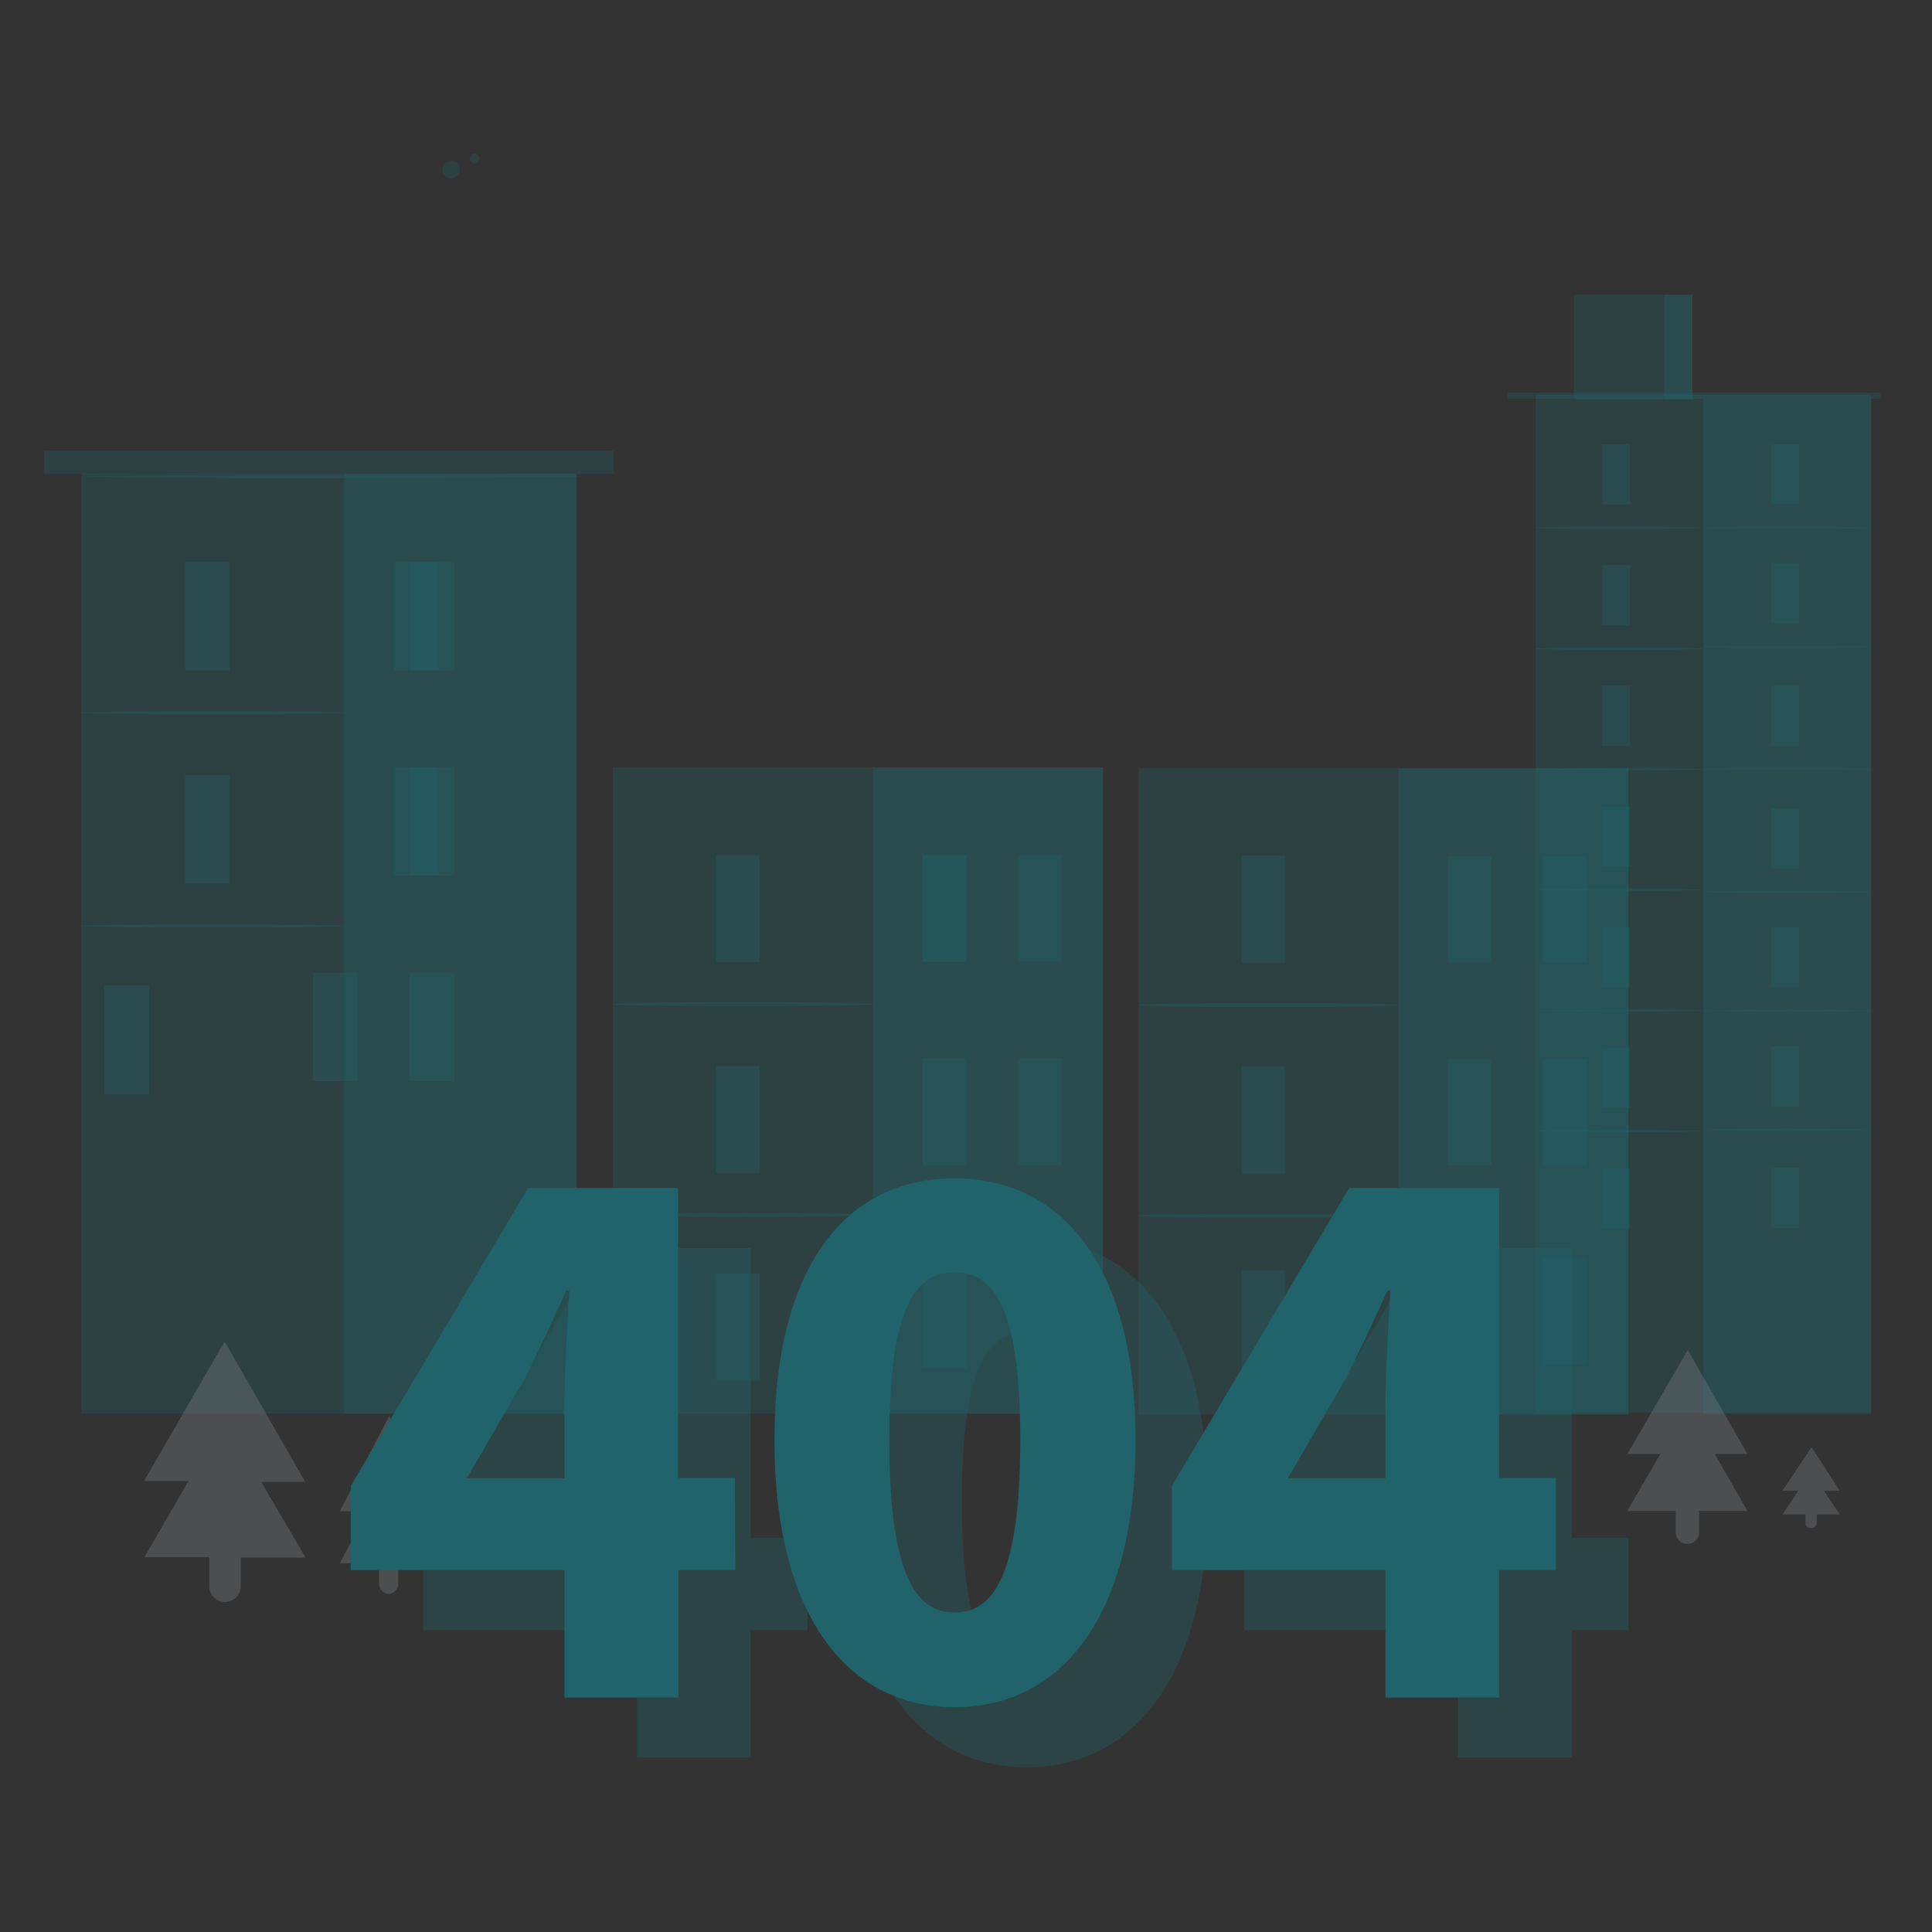 <svg width="264" height="264" viewBox="0 0 264 264" fill="none" xmlns="http://www.w3.org/2000/svg">
<rect x="0" y="0" width="264" height="264" fill="#333333" stroke="none"/>
<g opacity="0.4">
<path d="M83.77 104.884H150.69V193.174H83.77V104.884Z" fill="url(#paint0_linear_1805_26332)" fill-opacity="0.3"/>
<path d="M119.351 104.884H150.746V193.174H119.351V104.884Z" fill="url(#paint1_linear_1805_26332)" fill-opacity="0.3"/>
<path d="M97.815 116.836H103.819V131.432H97.815V116.836Z" fill="url(#paint2_linear_1805_26332)" fill-opacity="0.3"/>
<path d="M97.815 174.062H103.819V188.658H97.815V174.062Z" fill="url(#paint3_linear_1805_26332)" fill-opacity="0.3"/>
<path d="M119.351 137.215C119.351 137.38 111.365 137.49 101.561 137.49C91.757 137.49 83.77 137.38 83.77 137.215C83.77 137.05 91.702 136.939 101.561 136.939C111.42 136.939 119.351 137.05 119.351 137.215Z" fill="url(#paint4_linear_1805_26332)" fill-opacity="0.3"/>
<path d="M97.815 145.697H103.819V160.293H97.815V145.697Z" fill="url(#paint5_linear_1805_26332)" fill-opacity="0.3"/>
<path d="M119.351 166.021C119.351 166.186 111.365 166.296 101.561 166.296C91.757 166.296 83.77 166.131 83.77 166.021C83.77 165.911 91.702 165.745 101.561 165.745C111.42 165.745 119.351 165.855 119.351 166.021Z" fill="url(#paint6_linear_1805_26332)" fill-opacity="0.3"/>
<path d="M126.07 116.836H132.074V131.432H126.07V116.836Z" fill="url(#paint7_linear_1805_26332)" fill-opacity="0.3"/>
<path d="M126.07 116.836H132.074V131.432H126.07V116.836Z" fill="#06AABD" fill-opacity="0.2"/>
<path d="M139.069 116.836H145.072V131.432H139.069V116.836Z" fill="url(#paint8_linear_1805_26332)" fill-opacity="0.3"/>
<path d="M126.07 144.595H132.074V159.191H126.07V144.595Z" fill="url(#paint9_linear_1805_26332)" fill-opacity="0.3"/>
<path d="M139.069 144.595H145.072V159.191H139.069V144.595Z" fill="url(#paint10_linear_1805_26332)" fill-opacity="0.3"/>
<path d="M126.07 172.355H132.074V186.95H126.07V172.355Z" fill="url(#paint11_linear_1805_26332)" fill-opacity="0.3"/>
<path d="M139.069 172.355H145.072V186.95H139.069V172.355Z" fill="url(#paint12_linear_1805_26332)" fill-opacity="0.3"/>
<path d="M60.472 23.203C60.472 23.864 61.023 24.36 61.684 24.36C62.345 24.36 62.84 23.809 62.84 23.148C62.84 22.487 62.29 21.991 61.684 21.991C60.968 22.047 60.472 22.542 60.472 23.203Z" fill="url(#paint13_linear_1805_26332)" fill-opacity="0.3"/>
<path d="M65.484 21.661C65.484 21.837 65.413 22.002 65.292 22.129C65.165 22.25 65 22.322 64.823 22.322C64.647 22.322 64.482 22.25 64.355 22.129C64.234 22.002 64.163 21.837 64.163 21.661C64.163 21.485 64.234 21.32 64.355 21.193C64.482 21.072 64.647 21 64.823 21C65 21 65.165 21.072 65.292 21.193C65.413 21.32 65.484 21.485 65.484 21.661Z" fill="url(#paint14_linear_1805_26332)" fill-opacity="0.3"/>
<path d="M209.844 53.937H255.669V193.064H209.844V53.937Z" fill="url(#paint15_linear_1805_26332)" fill-opacity="0.3"/>
<path d="M232.757 54.487H255.669V193.229H232.757V54.487Z" fill="url(#paint16_linear_1805_26332)" fill-opacity="0.3"/>
<path d="M215.077 40.277H231.27V54.543H215.077V40.277Z" fill="url(#paint17_linear_1805_26332)" fill-opacity="0.3"/>
<path d="M227.414 40.277H231.27V54.543H227.414V40.277Z" fill="url(#paint18_linear_1805_26332)" fill-opacity="0.3"/>
<path d="M206.044 54.487V53.661H257.046V54.487" fill="url(#paint19_linear_1805_26332)" fill-opacity="0.3"/>
<path d="M218.877 60.711H222.732V68.918H218.877V60.711Z" fill="url(#paint20_linear_1805_26332)" fill-opacity="0.3"/>
<path d="M232.757 72.112C232.757 72.223 227.634 72.278 221.3 72.278C214.966 72.278 209.844 72.223 209.844 72.112C209.844 72.002 214.966 71.947 221.3 71.947C227.634 71.947 232.757 72.057 232.757 72.112Z" fill="url(#paint21_linear_1805_26332)" fill-opacity="0.3"/>
<path d="M242.01 60.711H245.865V68.918H242.01V60.711Z" fill="url(#paint22_linear_1805_26332)" fill-opacity="0.3"/>
<path d="M255.89 72.112C255.89 72.223 250.767 72.278 244.433 72.278C238.099 72.278 232.977 72.223 232.977 72.112C232.977 72.002 238.099 71.947 244.433 71.947C250.767 71.947 255.89 72.057 255.89 72.112Z" fill="url(#paint23_linear_1805_26332)" fill-opacity="0.3"/>
<path d="M242.01 76.959H245.865V85.166H242.01V76.959Z" fill="url(#paint24_linear_1805_26332)" fill-opacity="0.3"/>
<path d="M255.89 88.361C255.89 88.471 250.767 88.526 244.433 88.526C238.099 88.526 232.977 88.471 232.977 88.361C232.977 88.25 238.099 88.195 244.433 88.195C250.767 88.195 255.89 88.305 255.89 88.361Z" fill="url(#paint25_linear_1805_26332)" fill-opacity="0.3"/>
<path d="M242.01 93.703H245.865V101.91H242.01V93.703Z" fill="url(#paint26_linear_1805_26332)" fill-opacity="0.3"/>
<path d="M255.89 105.104C255.89 105.214 250.767 105.269 244.433 105.269C238.099 105.269 232.977 105.214 232.977 105.104C232.977 104.994 238.099 104.939 244.433 104.939C250.767 104.939 255.89 104.994 255.89 105.104Z" fill="url(#paint27_linear_1805_26332)" fill-opacity="0.3"/>
<path d="M242.01 110.447H245.865V118.653H242.01V110.447Z" fill="url(#paint28_linear_1805_26332)" fill-opacity="0.3"/>
<path d="M255.89 121.848C255.89 121.958 250.767 122.013 244.433 122.013C238.099 122.013 232.977 121.958 232.977 121.848C232.977 121.738 238.099 121.683 244.433 121.683C250.767 121.683 255.89 121.738 255.89 121.848Z" fill="url(#paint29_linear_1805_26332)" fill-opacity="0.3"/>
<path d="M242.01 126.695H245.865V134.902H242.01V126.695Z" fill="url(#paint30_linear_1805_26332)" fill-opacity="0.3"/>
<path d="M255.89 138.096C255.89 138.206 250.767 138.261 244.433 138.261C238.099 138.261 232.977 138.206 232.977 138.096C232.977 137.986 238.099 137.931 244.433 137.931C250.767 137.931 255.89 137.986 255.89 138.096Z" fill="url(#paint31_linear_1805_26332)" fill-opacity="0.3"/>
<path d="M242.01 142.998H245.865V151.205H242.01V142.998Z" fill="url(#paint32_linear_1805_26332)" fill-opacity="0.3"/>
<path d="M242.01 159.577H245.865V167.783H242.01V159.577Z" fill="url(#paint33_linear_1805_26332)" fill-opacity="0.3"/>
<path d="M255.89 154.399C255.89 154.454 250.767 154.564 244.433 154.564C238.099 154.564 232.977 154.509 232.977 154.399C232.977 154.289 238.099 154.234 244.433 154.234C250.767 154.234 255.89 154.344 255.89 154.399Z" fill="url(#paint34_linear_1805_26332)" fill-opacity="0.3"/>
<path d="M218.877 77.235H222.732V85.441H218.877V77.235Z" fill="url(#paint35_linear_1805_26332)" fill-opacity="0.3"/>
<path d="M232.757 88.636C232.757 88.746 227.634 88.801 221.3 88.801C214.966 88.801 209.844 88.746 209.844 88.636C209.844 88.526 214.966 88.471 221.3 88.471C227.634 88.471 232.757 88.526 232.757 88.636Z" fill="url(#paint36_linear_1805_26332)" fill-opacity="0.3"/>
<path d="M218.877 93.703H222.732V101.91H218.877V93.703Z" fill="url(#paint37_linear_1805_26332)" fill-opacity="0.3"/>
<path d="M232.757 105.104C232.757 105.214 227.634 105.269 221.3 105.269C214.966 105.269 209.844 105.214 209.844 105.104C209.844 104.994 214.966 104.939 221.3 104.939C227.634 104.939 232.757 105.049 232.757 105.104Z" fill="url(#paint38_linear_1805_26332)" fill-opacity="0.3"/>
<path d="M218.877 110.227H222.732V118.378H218.877V110.227Z" fill="url(#paint39_linear_1805_26332)" fill-opacity="0.3"/>
<path d="M232.757 121.573C232.757 121.683 227.634 121.738 221.3 121.738C214.966 121.738 209.844 121.683 209.844 121.573C209.844 121.462 214.966 121.407 221.3 121.407C227.634 121.407 232.757 121.518 232.757 121.573Z" fill="url(#paint40_linear_1805_26332)" fill-opacity="0.3"/>
<path d="M218.877 126.695H222.732V134.902H218.877V126.695Z" fill="url(#paint41_linear_1805_26332)" fill-opacity="0.3"/>
<path d="M232.757 138.096C232.757 138.206 227.634 138.261 221.3 138.261C214.966 138.261 209.844 138.206 209.844 138.096C209.844 137.986 214.966 137.931 221.3 137.931C227.634 137.931 232.757 137.986 232.757 138.096Z" fill="url(#paint42_linear_1805_26332)" fill-opacity="0.3"/>
<path d="M218.877 143.163H222.732V151.37H218.877V143.163Z" fill="url(#paint43_linear_1805_26332)" fill-opacity="0.3"/>
<path d="M232.757 154.564C232.757 154.619 227.634 154.73 221.3 154.73C214.966 154.73 209.844 154.675 209.844 154.564C209.844 154.454 214.966 154.399 221.3 154.399C227.634 154.399 232.757 154.509 232.757 154.564Z" fill="url(#paint44_linear_1805_26332)" fill-opacity="0.3"/>
<path d="M218.877 159.687H222.732V167.893H218.877V159.687Z" fill="url(#paint45_linear_1805_26332)" fill-opacity="0.3"/>
<path d="M11.123 64.732H78.814V193.174H11.123V64.732Z" fill="url(#paint46_linear_1805_26332)" fill-opacity="0.3"/>
<path d="M47.033 64.732H78.758V193.174H47.033V64.732Z" fill="url(#paint47_linear_1805_26332)" fill-opacity="0.3"/>
<path d="M25.277 76.794H31.391V91.61H25.277V76.794Z" fill="url(#paint48_linear_1805_26332)" fill-opacity="0.3"/>
<path d="M14.262 134.681H20.375V149.497H14.262V134.681Z" fill="url(#paint49_linear_1805_26332)" fill-opacity="0.3"/>
<path d="M47.033 97.393C47.033 97.504 38.992 97.614 29.078 97.614C19.164 97.614 11.123 97.504 11.123 97.393C11.123 97.283 19.164 97.173 29.078 97.173C38.992 97.173 47.033 97.228 47.033 97.393Z" fill="url(#paint50_linear_1805_26332)" fill-opacity="0.3"/>
<path d="M25.277 105.93H31.391V120.746H25.277V105.93Z" fill="url(#paint51_linear_1805_26332)" fill-opacity="0.3"/>
<path d="M47.033 126.53C47.033 126.64 38.992 126.75 29.078 126.75C19.164 126.75 11.123 126.64 11.123 126.53C11.123 126.419 19.164 126.309 29.078 126.309C38.992 126.309 47.033 126.419 47.033 126.53Z" fill="url(#paint52_linear_1805_26332)" fill-opacity="0.3"/>
<path d="M53.808 76.794H59.922V91.61H53.808V76.794Z" fill="url(#paint53_linear_1805_26332)" fill-opacity="0.3"/>
<path d="M55.956 76.794H62.07V91.61H55.956V76.794Z" fill="url(#paint54_linear_1805_26332)" fill-opacity="0.3"/>
<path d="M53.808 104.829H59.922V119.645H53.808V104.829Z" fill="url(#paint55_linear_1805_26332)" fill-opacity="0.3"/>
<path d="M55.956 104.829H62.07V119.645H55.956V104.829Z" fill="url(#paint56_linear_1805_26332)" fill-opacity="0.3"/>
<path d="M42.792 132.919H48.906V147.735H42.792V132.919Z" fill="url(#paint57_linear_1805_26332)" fill-opacity="0.3"/>
<path d="M55.956 132.919H62.07V147.735H55.956V132.919Z" fill="url(#paint58_linear_1805_26332)" fill-opacity="0.3"/>
<path d="M6 61.593H83.88V64.787H6V61.593Z" fill="url(#paint59_linear_1805_26332)" fill-opacity="0.3"/>
<path d="M79.254 65.118C79.254 65.228 64.107 65.338 45.491 65.338C26.875 65.338 11.728 65.228 11.728 65.118C11.728 65.007 26.875 64.897 45.491 64.897C64.107 64.897 79.254 65.007 79.254 65.118Z" fill="url(#paint60_linear_1805_26332)" fill-opacity="0.3"/>
<path d="M155.592 104.994H222.512V193.284H155.592V104.994Z" fill="url(#paint61_linear_1805_26332)" fill-opacity="0.3"/>
<path d="M191.118 104.994H222.512V193.284H191.118V104.994Z" fill="url(#paint62_linear_1805_26332)" fill-opacity="0.3"/>
<path d="M169.637 116.946H175.641V131.542H169.637V116.946Z" fill="url(#paint63_linear_1805_26332)" fill-opacity="0.3"/>
<path d="M169.637 173.621H175.641V188.217H169.637V173.621Z" fill="url(#paint64_linear_1805_26332)" fill-opacity="0.3"/>
<path d="M191.118 137.325C191.118 137.49 183.186 137.6 173.327 137.6C163.468 137.6 155.537 137.49 155.537 137.325C155.537 137.16 163.523 137.05 173.327 137.05C183.131 137.05 191.118 137.105 191.118 137.325Z" fill="url(#paint65_linear_1805_26332)" fill-opacity="0.3"/>
<path d="M169.637 145.752H175.641V160.348H169.637V145.752Z" fill="url(#paint66_linear_1805_26332)" fill-opacity="0.3"/>
<path d="M191.118 166.131C191.118 166.296 183.186 166.406 173.327 166.406C163.468 166.406 155.537 166.296 155.537 166.131C155.537 165.966 163.523 165.855 173.327 165.855C183.131 165.855 191.118 165.966 191.118 166.131Z" fill="url(#paint67_linear_1805_26332)" fill-opacity="0.3"/>
<path d="M197.782 116.946H203.786V131.542H197.782V116.946Z" fill="url(#paint68_linear_1805_26332)" fill-opacity="0.3"/>
<path d="M210.835 116.946H216.839V131.542H210.835V116.946Z" fill="url(#paint69_linear_1805_26332)" fill-opacity="0.3"/>
<path d="M197.782 144.705H203.786V159.301H197.782V144.705Z" fill="url(#paint70_linear_1805_26332)" fill-opacity="0.3"/>
<path d="M210.835 144.705H216.839V159.301H210.835V144.705Z" fill="url(#paint71_linear_1805_26332)" fill-opacity="0.3"/>
<path d="M197.782 171.859H203.786V186.455H197.782V171.859Z" fill="url(#paint72_linear_1805_26332)" fill-opacity="0.3"/>
<path d="M210.835 171.859H216.839V186.455H210.835V171.859Z" fill="url(#paint73_linear_1805_26332)" fill-opacity="0.3"/>
<path d="M36.202 203.373L35.706 202.491H41.71L36.202 192.908L30.694 183.324L25.186 192.853L19.679 202.381H25.737L25.242 203.263L19.734 212.791H28.601V216.757C28.601 217.968 29.593 218.905 30.749 218.905C31.961 218.905 32.898 217.913 32.898 216.757V212.846H41.765L36.202 203.373Z" fill="url(#paint74_linear_1805_26332)" fill-opacity="0.35"/>
<path d="M56.416 207.118L56.141 206.512H59.776L56.471 200.013L53.166 193.514L49.806 200.013L46.447 206.512H50.082L49.806 207.118L46.447 213.617H51.789V216.316C51.789 217.142 52.395 217.803 53.111 217.803C53.827 217.803 54.433 217.142 54.433 216.316V213.617H59.776L56.416 207.118Z" fill="url(#paint75_linear_1805_26332)" fill-opacity="0.35"/>
<path d="M234.704 199.352L234.318 198.691H238.779L234.704 191.586L230.628 184.481L226.497 191.586L222.366 198.691H226.883L226.497 199.352L222.366 206.457H228.976V209.376C228.976 210.257 229.692 210.973 230.573 210.973C231.454 210.973 232.17 210.257 232.17 209.376V206.457H238.779L234.704 199.352Z" fill="url(#paint76_linear_1805_26332)" fill-opacity="0.35"/>
<path d="M249.41 203.979L249.244 203.703H251.392L249.465 200.729L247.537 197.755L245.554 200.729L243.571 203.703H245.719L245.554 203.979L243.571 206.953H246.711V208.164C246.711 208.55 247.041 208.825 247.482 208.825C247.922 208.825 248.253 208.495 248.253 208.164V206.953H251.392L249.41 203.979Z" fill="url(#paint77_linear_1805_26332)" fill-opacity="0.35"/>
<path d="M110.337 222.76H102.571V240.165H87.039V222.76H57.848V211.249L82.082 170.546H102.571V210.147H110.337V222.76ZM87.039 210.092V199.903C87.039 195.496 87.48 188.832 87.7 184.481H87.314C85.552 188.391 83.679 192.412 81.697 196.378L73.71 210.147L87.039 210.092ZM115.68 204.97C115.68 181.011 125.594 169.224 140.3 169.224C155.005 169.224 165.03 181.231 165.03 204.97C165.03 228.929 155.005 241.487 140.3 241.487C125.649 241.487 115.68 228.929 115.68 204.97ZM149.332 204.97C149.332 185.968 145.312 182.057 140.355 182.057C135.398 182.057 131.432 185.968 131.432 204.97C131.432 224.082 135.343 228.543 140.355 228.543C145.367 228.543 149.332 224.082 149.332 204.97ZM222.531 222.76H214.765V240.165H199.233V222.76H170.042V211.249L194.276 170.546H214.765V210.147H222.531V222.76ZM199.233 210.092V199.903C199.233 195.496 199.674 188.832 199.894 184.481H199.509C197.746 188.391 195.873 192.412 193.891 196.378L185.904 210.147L199.233 210.092Z" fill="url(#paint78_linear_1805_26332)" fill-opacity="0.35"/>
<path d="M100.478 214.554H92.712V231.958H77.125V214.554H47.934V203.042L72.168 162.339H92.657V201.941H100.423L100.478 214.554ZM77.125 201.941V191.751C77.125 187.345 77.566 180.68 77.786 176.329H77.4C75.638 180.24 73.765 184.261 71.782 188.226L63.796 201.996H77.125V201.941ZM105.821 196.763C105.821 172.804 115.735 161.018 130.441 161.018C145.146 161.018 155.171 173.025 155.171 196.763C155.171 220.722 145.146 233.28 130.441 233.28C115.735 233.28 105.821 220.722 105.821 196.763ZM139.418 196.763C139.418 177.761 135.398 173.851 130.441 173.851C125.484 173.851 121.518 177.761 121.518 196.763C121.518 215.875 125.429 220.337 130.441 220.337C135.453 220.337 139.418 215.875 139.418 196.763ZM212.617 214.554H204.851V231.958H189.319V214.554H160.128V203.042L184.362 162.339H204.851V201.941H212.617V214.554ZM189.319 201.941V191.751C189.319 187.345 189.76 180.68 189.98 176.329H189.595C187.832 180.24 185.959 184.261 183.977 188.226L175.99 201.996H189.319V201.941Z" fill="url(#paint79_linear_1805_26332)"/>
</g>
<defs>
<linearGradient id="paint0_linear_1805_26332" x1="28792.4" y1="42524.6" x2="36923.2" y2="42524.6" gradientUnits="userSpaceOnUse">
<stop stop-color="#06AABD"/>
<stop offset="0.38" stop-color="#06AABD"/>
<stop offset="0.934" stop-color="#06AABD"/>
</linearGradient>
<linearGradient id="paint1_linear_1805_26332" x1="15615.7" y1="42524.6" x2="17405.2" y2="42524.6" gradientUnits="userSpaceOnUse">
<stop stop-color="#06AABD"/>
<stop offset="0.38" stop-color="#06AABD"/>
<stop offset="0.934" stop-color="#06AABD" stop-opacity="0.671"/>
</linearGradient>
<linearGradient id="paint2_linear_1805_26332" x1="2826.71" y1="7789.17" x2="2892.15" y2="7789.17" gradientUnits="userSpaceOnUse">
<stop stop-color="#06AABD"/>
<stop offset="0.38" stop-color="#06AABD"/>
<stop offset="0.934" stop-color="#06AABD"/>
</linearGradient>
<linearGradient id="paint3_linear_1805_26332" x1="2826.71" y1="6329.92" x2="2892.15" y2="6329.92" gradientUnits="userSpaceOnUse">
<stop stop-color="#06AABD"/>
<stop offset="0.38" stop-color="#06AABD"/>
<stop offset="0.934" stop-color="#06AABD"/>
</linearGradient>
<linearGradient id="paint4_linear_1805_26332" x1="15347.8" y1="413.381" x2="17646.3" y2="413.381" gradientUnits="userSpaceOnUse">
<stop stop-color="#06AABD"/>
<stop offset="0.38" stop-color="#06AABD"/>
<stop offset="0.934" stop-color="#06AABD"/>
</linearGradient>
<linearGradient id="paint5_linear_1805_26332" x1="2826.71" y1="7053.23" x2="2892.15" y2="7053.23" gradientUnits="userSpaceOnUse">
<stop stop-color="#06AABD"/>
<stop offset="0.38" stop-color="#06AABD"/>
<stop offset="0.934" stop-color="#06AABD"/>
</linearGradient>
<linearGradient id="paint6_linear_1805_26332" x1="15347.8" y1="413.381" x2="17646.3" y2="413.381" gradientUnits="userSpaceOnUse">
<stop stop-color="#06AABD"/>
<stop offset="0.38" stop-color="#06AABD"/>
<stop offset="0.934" stop-color="#06AABD"/>
</linearGradient>
<linearGradient id="paint7_linear_1805_26332" x1="3162.36" y1="7789.17" x2="3227.79" y2="7789.17" gradientUnits="userSpaceOnUse">
<stop stop-color="#06AABD"/>
<stop offset="0.38" stop-color="#06AABD"/>
<stop offset="0.934" stop-color="#06AABD"/>
</linearGradient>
<linearGradient id="paint8_linear_1805_26332" x1="3317.02" y1="7789.17" x2="3382.46" y2="7789.17" gradientUnits="userSpaceOnUse">
<stop stop-color="#06AABD"/>
<stop offset="0.38" stop-color="#06AABD"/>
<stop offset="0.934" stop-color="#06AABD"/>
</linearGradient>
<linearGradient id="paint9_linear_1805_26332" x1="3162.36" y1="7081.32" x2="3227.79" y2="7081.32" gradientUnits="userSpaceOnUse">
<stop stop-color="#06AABD"/>
<stop offset="0.38" stop-color="#06AABD"/>
<stop offset="0.934" stop-color="#06AABD"/>
</linearGradient>
<linearGradient id="paint10_linear_1805_26332" x1="3317.02" y1="7081.32" x2="3382.46" y2="7081.32" gradientUnits="userSpaceOnUse">
<stop stop-color="#06AABD"/>
<stop offset="0.38" stop-color="#06AABD"/>
<stop offset="0.934" stop-color="#06AABD"/>
</linearGradient>
<linearGradient id="paint11_linear_1805_26332" x1="3162.36" y1="6373.45" x2="3227.79" y2="6373.45" gradientUnits="userSpaceOnUse">
<stop stop-color="#06AABD"/>
<stop offset="0.38" stop-color="#06AABD"/>
<stop offset="0.934" stop-color="#06AABD"/>
</linearGradient>
<linearGradient id="paint12_linear_1805_26332" x1="3317.02" y1="6373.45" x2="3382.46" y2="6373.45" gradientUnits="userSpaceOnUse">
<stop stop-color="#06AABD"/>
<stop offset="0.38" stop-color="#06AABD"/>
<stop offset="0.934" stop-color="#06AABD"/>
</linearGradient>
<linearGradient id="paint13_linear_1805_26332" x1="976.196" y1="1701.07" x2="986.38" y2="1701.07" gradientUnits="userSpaceOnUse">
<stop stop-color="#06AABD"/>
<stop offset="0.38" stop-color="#06AABD"/>
<stop offset="0.934" stop-color="#06AABD"/>
</linearGradient>
<linearGradient id="paint14_linear_1805_26332" x1="584.121" y1="961.786" x2="587.293" y2="961.786" gradientUnits="userSpaceOnUse">
<stop stop-color="#06AABD"/>
<stop offset="0.38" stop-color="#06AABD"/>
<stop offset="0.934" stop-color="#06AABD"/>
</linearGradient>
<linearGradient id="paint15_linear_1805_26332" x1="30358.1" y1="73347.3" x2="34170.7" y2="73347.3" gradientUnits="userSpaceOnUse">
<stop stop-color="#06AABD"/>
<stop offset="0.38" stop-color="#06AABD"/>
<stop offset="0.934" stop-color="#06AABD"/>
</linearGradient>
<linearGradient id="paint16_linear_1805_26332" x1="16261.2" y1="73054.6" x2="17214.3" y2="73054.6" gradientUnits="userSpaceOnUse">
<stop stop-color="#06AABD"/>
<stop offset="0.38" stop-color="#06AABD"/>
<stop offset="0.934" stop-color="#06AABD"/>
</linearGradient>
<linearGradient id="paint17_linear_1805_26332" x1="11023.1" y1="9526.05" x2="11499.1" y2="9526.05" gradientUnits="userSpaceOnUse">
<stop stop-color="#06AABD"/>
<stop offset="0.38" stop-color="#06AABD"/>
<stop offset="0.934" stop-color="#06AABD"/>
</linearGradient>
<linearGradient id="paint18_linear_1805_26332" x1="2887.11" y1="9526.06" x2="2914.1" y2="9526.06" gradientUnits="userSpaceOnUse">
<stop stop-color="#06AABD"/>
<stop offset="0.38" stop-color="#06AABD"/>
<stop offset="0.934" stop-color="#06AABD"/>
</linearGradient>
<linearGradient id="paint19_linear_1805_26332" x1="33408.6" y1="593.034" x2="38131.4" y2="593.034" gradientUnits="userSpaceOnUse">
<stop stop-color="#06AABD"/>
<stop offset="0.38" stop-color="#06AABD"/>
<stop offset="0.934" stop-color="#06AABD"/>
</linearGradient>
<linearGradient id="paint20_linear_1805_26332" x1="2818.81" y1="5258.45" x2="2845.8" y2="5258.45" gradientUnits="userSpaceOnUse">
<stop stop-color="#06AABD"/>
<stop offset="0.38" stop-color="#06AABD"/>
<stop offset="0.934" stop-color="#06AABD"/>
</linearGradient>
<linearGradient id="paint21_linear_1805_26332" x1="15285.1" y1="276.876" x2="16238.3" y2="276.876" gradientUnits="userSpaceOnUse">
<stop stop-color="#06AABD"/>
<stop offset="0.38" stop-color="#06AABD"/>
<stop offset="0.934" stop-color="#06AABD"/>
</linearGradient>
<linearGradient id="paint22_linear_1805_26332" x1="3003.87" y1="5258.45" x2="3030.86" y2="5258.45" gradientUnits="userSpaceOnUse">
<stop stop-color="#06AABD"/>
<stop offset="0.38" stop-color="#06AABD"/>
<stop offset="0.934" stop-color="#06AABD"/>
</linearGradient>
<linearGradient id="paint23_linear_1805_26332" x1="16270.6" y1="276.876" x2="17223.7" y2="276.876" gradientUnits="userSpaceOnUse">
<stop stop-color="#06AABD"/>
<stop offset="0.38" stop-color="#06AABD"/>
<stop offset="0.934" stop-color="#06AABD"/>
</linearGradient>
<linearGradient id="paint24_linear_1805_26332" x1="3003.87" y1="5032.6" x2="3030.86" y2="5032.6" gradientUnits="userSpaceOnUse">
<stop stop-color="#06AABD"/>
<stop offset="0.38" stop-color="#06AABD"/>
<stop offset="0.934" stop-color="#06AABD"/>
</linearGradient>
<linearGradient id="paint25_linear_1805_26332" x1="16270.6" y1="283.375" x2="17223.7" y2="283.375" gradientUnits="userSpaceOnUse">
<stop stop-color="#06AABD"/>
<stop offset="0.38" stop-color="#06AABD"/>
<stop offset="0.934" stop-color="#06AABD"/>
</linearGradient>
<linearGradient id="paint26_linear_1805_26332" x1="3003.87" y1="4799.86" x2="3030.86" y2="4799.86" gradientUnits="userSpaceOnUse">
<stop stop-color="#06AABD"/>
<stop offset="0.38" stop-color="#06AABD"/>
<stop offset="0.934" stop-color="#06AABD"/>
</linearGradient>
<linearGradient id="paint27_linear_1805_26332" x1="16270.6" y1="290.072" x2="17223.7" y2="290.072" gradientUnits="userSpaceOnUse">
<stop stop-color="#06AABD"/>
<stop offset="0.38" stop-color="#06AABD"/>
<stop offset="0.934" stop-color="#06AABD"/>
</linearGradient>
<linearGradient id="paint28_linear_1805_26332" x1="3003.87" y1="4567.13" x2="3030.86" y2="4567.13" gradientUnits="userSpaceOnUse">
<stop stop-color="#06AABD"/>
<stop offset="0.38" stop-color="#06AABD"/>
<stop offset="0.934" stop-color="#06AABD" stop-opacity="0.957"/>
</linearGradient>
<linearGradient id="paint29_linear_1805_26332" x1="16270.6" y1="296.77" x2="17223.7" y2="296.77" gradientUnits="userSpaceOnUse">
<stop stop-color="#06AABD"/>
<stop offset="0.38" stop-color="#06AABD"/>
<stop offset="0.934" stop-color="#06AABD"/>
</linearGradient>
<linearGradient id="paint30_linear_1805_26332" x1="3003.87" y1="4341.29" x2="3030.86" y2="4341.29" gradientUnits="userSpaceOnUse">
<stop stop-color="#06AABD"/>
<stop offset="0.38" stop-color="#06AABD"/>
<stop offset="0.934" stop-color="#06AABD"/>
</linearGradient>
<linearGradient id="paint31_linear_1805_26332" x1="16270.6" y1="303.26" x2="17223.7" y2="303.26" gradientUnits="userSpaceOnUse">
<stop stop-color="#06AABD"/>
<stop offset="0.38" stop-color="#06AABD"/>
<stop offset="0.934" stop-color="#06AABD"/>
</linearGradient>
<linearGradient id="paint32_linear_1805_26332" x1="3003.87" y1="4114.67" x2="3030.86" y2="4114.67" gradientUnits="userSpaceOnUse">
<stop stop-color="#06AABD"/>
<stop offset="0.38" stop-color="#06AABD"/>
<stop offset="0.934" stop-color="#06AABD"/>
</linearGradient>
<linearGradient id="paint33_linear_1805_26332" x1="3003.87" y1="3884.22" x2="3030.86" y2="3884.22" gradientUnits="userSpaceOnUse">
<stop stop-color="#06AABD"/>
<stop offset="0.38" stop-color="#06AABD"/>
<stop offset="0.934" stop-color="#06AABD"/>
</linearGradient>
<linearGradient id="paint34_linear_1805_26332" x1="16270.6" y1="309.782" x2="17223.7" y2="309.782" gradientUnits="userSpaceOnUse">
<stop stop-color="#06AABD"/>
<stop offset="0.38" stop-color="#06AABD"/>
<stop offset="0.934" stop-color="#06AABD"/>
</linearGradient>
<linearGradient id="paint35_linear_1805_26332" x1="2818.81" y1="5028.77" x2="2845.8" y2="5028.77" gradientUnits="userSpaceOnUse">
<stop stop-color="#06AABD"/>
<stop offset="0.38" stop-color="#06AABD"/>
<stop offset="0.934" stop-color="#06AABD"/>
</linearGradient>
<linearGradient id="paint36_linear_1805_26332" x1="15285.1" y1="283.485" x2="16238.3" y2="283.485" gradientUnits="userSpaceOnUse">
<stop stop-color="#06AABD"/>
<stop offset="0.38" stop-color="#06AABD"/>
<stop offset="0.934" stop-color="#06AABD"/>
</linearGradient>
<linearGradient id="paint37_linear_1805_26332" x1="2818.81" y1="4799.86" x2="2845.8" y2="4799.86" gradientUnits="userSpaceOnUse">
<stop stop-color="#06AABD"/>
<stop offset="0.38" stop-color="#06AABD"/>
<stop offset="0.934" stop-color="#06AABD"/>
</linearGradient>
<linearGradient id="paint38_linear_1805_26332" x1="15285.1" y1="290.072" x2="16238.3" y2="290.072" gradientUnits="userSpaceOnUse">
<stop stop-color="#06AABD"/>
<stop offset="0.38" stop-color="#06AABD"/>
<stop offset="0.934" stop-color="#06AABD"/>
</linearGradient>
<linearGradient id="paint39_linear_1805_26332" x1="2818.81" y1="4540.66" x2="2845.8" y2="4540.66" gradientUnits="userSpaceOnUse">
<stop stop-color="#06AABD"/>
<stop offset="0.38" stop-color="#06AABD"/>
<stop offset="0.934" stop-color="#06AABD"/>
</linearGradient>
<linearGradient id="paint40_linear_1805_26332" x1="15285.1" y1="296.659" x2="16238.3" y2="296.659" gradientUnits="userSpaceOnUse">
<stop stop-color="#06AABD"/>
<stop offset="0.38" stop-color="#06AABD"/>
<stop offset="0.934" stop-color="#06AABD"/>
</linearGradient>
<linearGradient id="paint41_linear_1805_26332" x1="2818.81" y1="4341.29" x2="2845.8" y2="4341.29" gradientUnits="userSpaceOnUse">
<stop stop-color="#06AABD"/>
<stop offset="0.38" stop-color="#06AABD"/>
<stop offset="0.934" stop-color="#06AABD"/>
</linearGradient>
<linearGradient id="paint42_linear_1805_26332" x1="15285.1" y1="303.26" x2="16238.3" y2="303.26" gradientUnits="userSpaceOnUse">
<stop stop-color="#06AABD"/>
<stop offset="0.38" stop-color="#06AABD"/>
<stop offset="0.934" stop-color="#06AABD"/>
</linearGradient>
<linearGradient id="paint43_linear_1805_26332" x1="2818.81" y1="4112.36" x2="2845.8" y2="4112.36" gradientUnits="userSpaceOnUse">
<stop stop-color="#06AABD"/>
<stop offset="0.38" stop-color="#06AABD"/>
<stop offset="0.934" stop-color="#06AABD"/>
</linearGradient>
<linearGradient id="paint44_linear_1805_26332" x1="15285.1" y1="309.864" x2="16238.3" y2="309.864" gradientUnits="userSpaceOnUse">
<stop stop-color="#06AABD"/>
<stop offset="0.38" stop-color="#06AABD"/>
<stop offset="0.934" stop-color="#06AABD"/>
</linearGradient>
<linearGradient id="paint45_linear_1805_26332" x1="2818.81" y1="3882.68" x2="2845.8" y2="3882.68" gradientUnits="userSpaceOnUse">
<stop stop-color="#06AABD"/>
<stop offset="0.38" stop-color="#06AABD"/>
<stop offset="0.934" stop-color="#06AABD"/>
</linearGradient>
<linearGradient id="paint46_linear_1805_26332" x1="20122.1" y1="66457.5" x2="28441.3" y2="66457.5" gradientUnits="userSpaceOnUse">
<stop stop-color="#06AABD"/>
<stop offset="0.38" stop-color="#06AABD"/>
<stop offset="0.934" stop-color="#06AABD"/>
</linearGradient>
<linearGradient id="paint47_linear_1805_26332" x1="11541" y1="66457.5" x2="13368.4" y2="66457.5" gradientUnits="userSpaceOnUse">
<stop stop-color="#06AABD"/>
<stop offset="0.38" stop-color="#06AABD"/>
<stop offset="0.934" stop-color="#06AABD"/>
</linearGradient>
<linearGradient id="paint48_linear_1805_26332" x1="1998.47" y1="8939.11" x2="2066.33" y2="8939.11" gradientUnits="userSpaceOnUse">
<stop stop-color="#06AABD"/>
<stop offset="0.38" stop-color="#06AABD"/>
<stop offset="0.934" stop-color="#06AABD"/>
</linearGradient>
<linearGradient id="paint49_linear_1805_26332" x1="1865.18" y1="7439.84" x2="1933.04" y2="7439.84" gradientUnits="userSpaceOnUse">
<stop stop-color="#06AABD"/>
<stop offset="0.38" stop-color="#06AABD"/>
<stop offset="0.934" stop-color="#06AABD"/>
</linearGradient>
<linearGradient id="paint50_linear_1805_26332" x1="10680.3" y1="350.189" x2="13021.7" y2="350.189" gradientUnits="userSpaceOnUse">
<stop stop-color="#06AABD"/>
<stop offset="0.38" stop-color="#06AABD"/>
<stop offset="0.934" stop-color="#06AABD"/>
</linearGradient>
<linearGradient id="paint51_linear_1805_26332" x1="1998.47" y1="8184.49" x2="2066.33" y2="8184.49" gradientUnits="userSpaceOnUse">
<stop stop-color="#06AABD"/>
<stop offset="0.38" stop-color="#06AABD"/>
<stop offset="0.934" stop-color="#06AABD"/>
</linearGradient>
<linearGradient id="paint52_linear_1805_26332" x1="10680.3" y1="356.016" x2="13021.7" y2="356.016" gradientUnits="userSpaceOnUse">
<stop stop-color="#06AABD"/>
<stop offset="0.38" stop-color="#06AABD"/>
<stop offset="0.934" stop-color="#06AABD"/>
</linearGradient>
<linearGradient id="paint53_linear_1805_26332" x1="2343.69" y1="8939.11" x2="2411.55" y2="8939.11" gradientUnits="userSpaceOnUse">
<stop stop-color="#06AABD"/>
<stop offset="0.38" stop-color="#06AABD"/>
<stop offset="0.934" stop-color="#06AABD"/>
</linearGradient>
<linearGradient id="paint54_linear_1805_26332" x1="2369.68" y1="8939.11" x2="2437.54" y2="8939.11" gradientUnits="userSpaceOnUse">
<stop stop-color="#06AABD"/>
<stop offset="0.38" stop-color="#06AABD"/>
<stop offset="0.934" stop-color="#06AABD"/>
</linearGradient>
<linearGradient id="paint55_linear_1805_26332" x1="2343.69" y1="8213.02" x2="2411.55" y2="8213.02" gradientUnits="userSpaceOnUse">
<stop stop-color="#06AABD"/>
<stop offset="0.38" stop-color="#06AABD"/>
<stop offset="0.934" stop-color="#06AABD"/>
</linearGradient>
<linearGradient id="paint56_linear_1805_26332" x1="2369.68" y1="8213.02" x2="2437.54" y2="8213.02" gradientUnits="userSpaceOnUse">
<stop stop-color="#06AABD"/>
<stop offset="0.38" stop-color="#06AABD"/>
<stop offset="0.934" stop-color="#06AABD"/>
</linearGradient>
<linearGradient id="paint57_linear_1805_26332" x1="2210.4" y1="7485.49" x2="2278.26" y2="7485.49" gradientUnits="userSpaceOnUse">
<stop stop-color="#06AABD"/>
<stop offset="0.38" stop-color="#06AABD"/>
<stop offset="0.934" stop-color="#06AABD"/>
</linearGradient>
<linearGradient id="paint58_linear_1805_26332" x1="2369.68" y1="7485.49" x2="2437.54" y2="7485.49" gradientUnits="userSpaceOnUse">
<stop stop-color="#06AABD"/>
<stop offset="0.38" stop-color="#06AABD"/>
<stop offset="0.934" stop-color="#06AABD"/>
</linearGradient>
<linearGradient id="paint59_linear_1805_26332" x1="22420" y1="2094.3" x2="33432.3" y2="2094.3" gradientUnits="userSpaceOnUse">
<stop stop-color="#06AABD"/>
<stop offset="0.38" stop-color="#06AABD"/>
<stop offset="0.934" stop-color="#06AABD"/>
</linearGradient>
<linearGradient id="paint60_linear_1805_26332" x1="20147.9" y1="343.735" x2="28426.6" y2="343.735" gradientUnits="userSpaceOnUse">
<stop stop-color="#06AABD"/>
<stop offset="0.38" stop-color="#06AABD"/>
<stop offset="0.934" stop-color="#06AABD"/>
</linearGradient>
<linearGradient id="paint61_linear_1805_26332" x1="37590.6" y1="42507.1" x2="45721.4" y2="42507.1" gradientUnits="userSpaceOnUse">
<stop stop-color="#06AABD"/>
<stop offset="0.38" stop-color="#06AABD"/>
<stop offset="0.934" stop-color="#06AABD"/>
</linearGradient>
<linearGradient id="paint62_linear_1805_26332" x1="19778.2" y1="42507.1" x2="21567.7" y2="42507.1" gradientUnits="userSpaceOnUse">
<stop stop-color="#06AABD"/>
<stop offset="0.38" stop-color="#06AABD"/>
<stop offset="0.934" stop-color="#06AABD"/>
</linearGradient>
<linearGradient id="paint63_linear_1805_26332" x1="3681.38" y1="7786.37" x2="3746.82" y2="7786.37" gradientUnits="userSpaceOnUse">
<stop stop-color="#06AABD"/>
<stop offset="0.38" stop-color="#06AABD"/>
<stop offset="0.934" stop-color="#06AABD"/>
</linearGradient>
<linearGradient id="paint64_linear_1805_26332" x1="3681.38" y1="6341.15" x2="3746.82" y2="6341.15" gradientUnits="userSpaceOnUse">
<stop stop-color="#06AABD"/>
<stop offset="0.38" stop-color="#06AABD"/>
<stop offset="0.934" stop-color="#06AABD"/>
</linearGradient>
<linearGradient id="paint65_linear_1805_26332" x1="20055.7" y1="413.381" x2="22354.2" y2="413.381" gradientUnits="userSpaceOnUse">
<stop stop-color="#06AABD"/>
<stop offset="0.38" stop-color="#06AABD"/>
<stop offset="0.934" stop-color="#06AABD"/>
</linearGradient>
<linearGradient id="paint66_linear_1805_26332" x1="3681.38" y1="7051.82" x2="3746.82" y2="7051.82" gradientUnits="userSpaceOnUse">
<stop stop-color="#06AABD"/>
<stop offset="0.38" stop-color="#06AABD"/>
<stop offset="0.934" stop-color="#06AABD"/>
</linearGradient>
<linearGradient id="paint67_linear_1805_26332" x1="20055.7" y1="413.381" x2="22354.2" y2="413.381" gradientUnits="userSpaceOnUse">
<stop stop-color="#06AABD"/>
<stop offset="0.38" stop-color="#06AABD"/>
<stop offset="0.934" stop-color="#06AABD"/>
</linearGradient>
<linearGradient id="paint68_linear_1805_26332" x1="4016.33" y1="7786.37" x2="4081.76" y2="7786.37" gradientUnits="userSpaceOnUse">
<stop stop-color="#06AABD"/>
<stop offset="0.38" stop-color="#06AABD"/>
<stop offset="0.934" stop-color="#06AABD"/>
</linearGradient>
<linearGradient id="paint69_linear_1805_26332" x1="4171.64" y1="7786.37" x2="4237.08" y2="7786.37" gradientUnits="userSpaceOnUse">
<stop stop-color="#06AABD"/>
<stop offset="0.38" stop-color="#06AABD"/>
<stop offset="0.934" stop-color="#06AABD"/>
</linearGradient>
<linearGradient id="paint70_linear_1805_26332" x1="4016.33" y1="7078.51" x2="4081.76" y2="7078.51" gradientUnits="userSpaceOnUse">
<stop stop-color="#06AABD"/>
<stop offset="0.38" stop-color="#06AABD"/>
<stop offset="0.934" stop-color="#06AABD"/>
</linearGradient>
<linearGradient id="paint71_linear_1805_26332" x1="4171.64" y1="7078.51" x2="4237.08" y2="7078.51" gradientUnits="userSpaceOnUse">
<stop stop-color="#06AABD"/>
<stop offset="0.38" stop-color="#06AABD"/>
<stop offset="0.934" stop-color="#06AABD"/>
</linearGradient>
<linearGradient id="paint72_linear_1805_26332" x1="4016.33" y1="6386.09" x2="4081.76" y2="6386.09" gradientUnits="userSpaceOnUse">
<stop stop-color="#06AABD"/>
<stop offset="0.38" stop-color="#06AABD"/>
<stop offset="0.934" stop-color="#06AABD"/>
</linearGradient>
<linearGradient id="paint73_linear_1805_26332" x1="4171.64" y1="6386.09" x2="4237.08" y2="6386.09" gradientUnits="userSpaceOnUse">
<stop stop-color="#06AABD"/>
<stop offset="0.38" stop-color="#06AABD" stop-opacity="0.5"/>
<stop offset="0.934" stop-color="#06AABD" stop-opacity="0.1"/>
</linearGradient>
<linearGradient id="paint74_linear_1805_26332" x1="7346.81" y1="15049.7" x2="7346.81" y2="12751.2" gradientUnits="userSpaceOnUse">
<stop stop-color="#99C7FF"/>
<stop offset="0.38" stop-color="#C2DDFF"/>
<stop offset="0.934" stop-color="#EBF4FF"/>
</linearGradient>
<linearGradient id="paint75_linear_1805_26332" x1="5010.13" y1="9897.33" x2="5010.13" y2="8828.46" gradientUnits="userSpaceOnUse">
<stop stop-color="#99C7FF"/>
<stop offset="0.38" stop-color="#C2DDFF"/>
<stop offset="0.934" stop-color="#EBF4FF"/>
</linearGradient>
<linearGradient id="paint76_linear_1805_26332" x1="11623" y1="11203" x2="11623" y2="9928.67" gradientUnits="userSpaceOnUse">
<stop stop-color="#99C7FF"/>
<stop offset="0.38" stop-color="#C2DDFF"/>
<stop offset="0.934" stop-color="#EBF4FF"/>
</linearGradient>
<linearGradient id="paint77_linear_1805_26332" x1="5916.22" y1="4535.34" x2="5916.22" y2="4312.82" gradientUnits="userSpaceOnUse">
<stop stop-color="#99C7FF"/>
<stop offset="0.38" stop-color="#C2DDFF"/>
<stop offset="0.934" stop-color="#EBF4FF"/>
</linearGradient>
<linearGradient id="paint78_linear_1805_26332" x1="87422.5" y1="32225.4" x2="87422.5" y2="22744.6" gradientUnits="userSpaceOnUse">
<stop stop-color="#06AABD"/>
<stop offset="0.5" stop-color="#06AABD"/>
<stop offset="1" stop-color="#06AABD"/>
</linearGradient>
<linearGradient id="paint79_linear_1805_26332" x1="84448.3" y1="33293.9" x2="84448.3" y2="23813.1" gradientUnits="userSpaceOnUse">
<stop stop-color="#06AABD"/>
<stop offset="0.5" stop-color="#06AABD"/>
<stop offset="1" stop-color="#06AABD"/>
</linearGradient>
</defs>
</svg>
